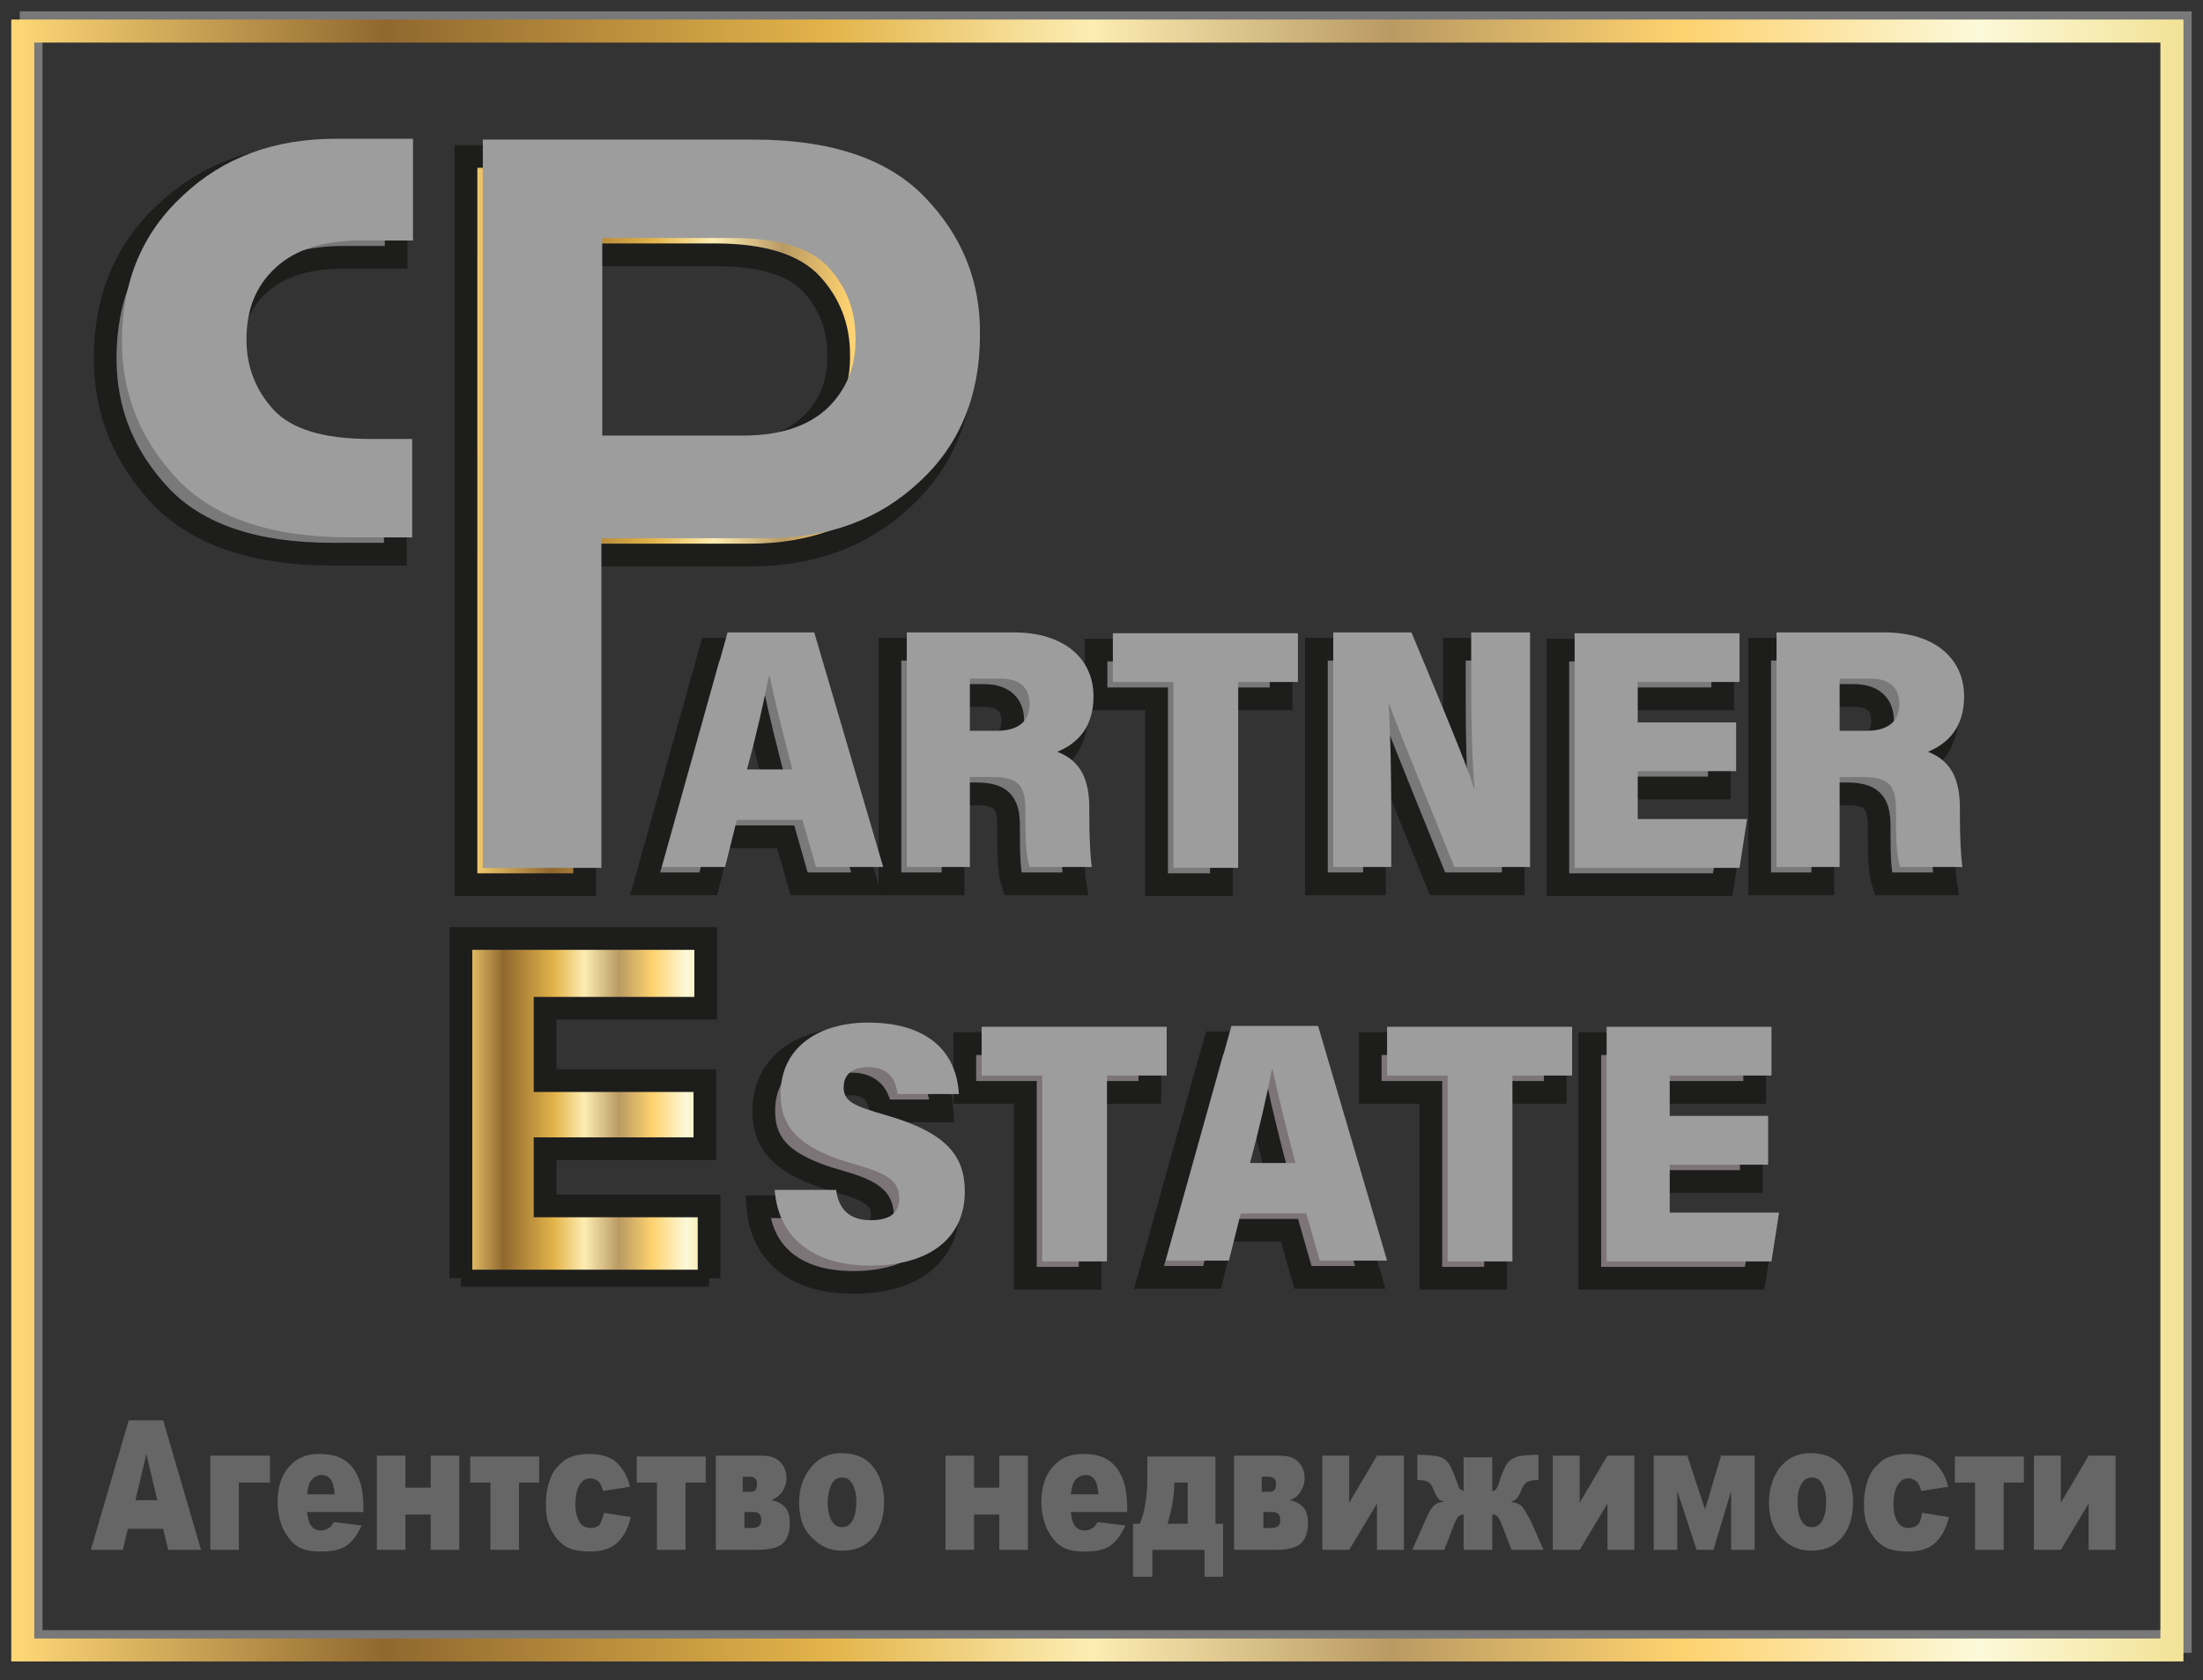 <?xml version="1.0" encoding="UTF-8"?> <svg xmlns="http://www.w3.org/2000/svg" width="97" height="74" viewBox="0 0 97 74" fill="none"><rect x="0" y="0" width="97" height="74" fill="#333333" stroke="none"/><path d="M96 1H1.37V72.296H96V1Z" stroke="#797979" stroke-miterlimit="10"></path><path d="M20.296 56.296V41.333H31.074V44.407H24V47.593H31.037V50.593H24V53.111H31.222V56.296" fill="url(#paint0_linear_8_47)"></path><path d="M20.296 56.296V41.333H31.074V44.407H24V47.593H31.037V50.593H24V53.111H31.222V56.296" stroke="#1D1D1C" stroke-miterlimit="10"></path><path d="M40 9.444C38.37 7.741 35.852 6.889 32.444 6.889H20.518V29.482V38.963H25.741V29.482V24.444H33C35.741 24.444 37.963 23.63 39.741 21.963C41.519 20.333 42.407 18.148 42.407 15.518C42.444 13.148 41.63 11.148 40 9.444ZM35.667 18.741C34.815 19.518 33.593 19.926 31.963 19.926H25.778V11.222H31.481C33.556 11.222 34.963 11.667 35.741 12.518C36.519 13.37 36.926 14.407 36.926 15.593C36.963 16.889 36.519 17.926 35.667 18.741Z" fill="url(#paint1_linear_8_47)" stroke="#1D1D1C" stroke-miterlimit="10"></path><path d="M4.63 15.778C4.63 18.111 5.444 20.111 7.074 21.852C8.704 23.556 11.222 24.407 14.63 24.407H17.407V20.074H15.556C13.482 20.074 12.074 19.63 11.296 18.778C10.518 17.926 10.111 16.889 10.111 15.704C10.111 14.37 10.518 13.333 11.407 12.518C12.259 11.741 13.482 11.333 15.111 11.333H17.444V6.852H14.074C11.333 6.852 9.111 7.667 7.333 9.333C5.518 11 4.63 13.148 4.63 15.778Z" fill="#797979" stroke="#1D1D1C" stroke-miterlimit="10"></path><path d="M31.704 36.852L31.185 38.926H28.407L31.296 28.593H35.111L38.148 38.926H35.185L34.593 36.852H31.704ZM34.148 34.63C33.741 33.074 33.37 31.593 33.148 30.518H33.111C32.889 31.667 32.556 33.148 32.148 34.63H34.148Z" fill="#797979" stroke="#1D1D1C" stroke-miterlimit="10"></path><path d="M41.963 34.963V38.926H39.185V28.593H43.889C46.148 28.593 47.407 29.778 47.407 31.407C47.407 32.778 46.704 33.481 45.815 33.852C46.889 34.259 47.222 35.148 47.222 36.333V36.667C47.222 37.519 47.259 38.444 47.333 38.926H44.593C44.444 38.481 44.407 37.852 44.407 36.667V36.37C44.407 35.296 44.037 34.963 42.963 34.963H41.963ZM41.963 32.926H43.148C44 32.926 44.593 32.593 44.593 31.741C44.593 30.926 44.037 30.63 43.333 30.63H41.963V32.926Z" fill="#797979" stroke="#1D1D1C" stroke-miterlimit="10"></path><path d="M50.926 30.778H48.259V28.63H56.407V30.778H53.778V38.963H50.926V30.778Z" fill="#797979" stroke="#1D1D1C" stroke-miterlimit="10"></path><path d="M57.963 38.926V28.593H61.407C63.593 33.815 64.037 35 64.148 35.444H64.185C64.074 34.222 64.037 32.481 64.037 30.852V28.593H66.63V38.926H63.296C60.926 33.074 60.556 32.148 60.444 31.778H60.407C60.481 33.074 60.519 34.852 60.519 36.63V38.926H57.963Z" fill="#797979" stroke="#1D1D1C" stroke-miterlimit="10"></path><path d="M75.704 34.704H71.37V36.815H76.185L75.852 38.963H68.593V28.63H75.852V30.778H71.37V32.556H75.704V34.704Z" fill="#797979" stroke="#1D1D1C" stroke-miterlimit="10"></path><path d="M80.259 34.963V38.926H77.481V28.593H82.222C84.481 28.593 85.741 29.778 85.741 31.407C85.741 32.778 85.037 33.481 84.148 33.852C85.222 34.259 85.555 35.148 85.555 36.333V36.667C85.555 37.519 85.593 38.444 85.667 38.926H82.926C82.778 38.481 82.741 37.852 82.741 36.667V36.37C82.741 35.296 82.37 34.963 81.296 34.963H80.259ZM80.259 32.926H81.444C82.296 32.926 82.889 32.593 82.889 31.741C82.889 30.926 82.333 30.63 81.63 30.63H80.259V32.926Z" fill="#797979" stroke="#1D1D1C" stroke-miterlimit="10"></path><path d="M36.074 53.148C36.185 54 36.667 54.481 37.593 54.481C38.556 54.481 38.852 54.074 38.852 53.519C38.852 52.778 38.37 52.444 36.963 52.037C34.407 51.333 33.63 50.37 33.63 48.926C33.63 46.852 35.333 45.778 37.481 45.778C40.037 45.778 41.37 47 41.481 48.926H38.778C38.704 48.296 38.407 47.741 37.481 47.741C36.778 47.741 36.407 48.074 36.407 48.63C36.407 49.259 36.852 49.444 38.259 49.852C40.963 50.63 41.741 51.667 41.741 53.222C41.741 55.185 40.296 56.481 37.556 56.481C35 56.481 33.519 55.185 33.37 53.148H36.074Z" fill="#7C7477" stroke="#1D1D1B" stroke-miterlimit="10"></path><path d="M45.148 48.111H42.481V45.963H50.63V48.111H48V56.296H45.148V48.111Z" fill="#7C7477" stroke="#1D1D1B" stroke-miterlimit="10"></path><path d="M53.889 54.185L53.37 56.259H50.593L53.481 45.926H57.296L60.333 56.259H57.37L56.778 54.185H53.889ZM56.296 51.963C55.889 50.407 55.519 48.926 55.296 47.852H55.259C55.037 49 54.704 50.481 54.296 51.963H56.296Z" fill="#7C7477" stroke="#1D1D1B" stroke-miterlimit="10"></path><path d="M63 48.111H60.333V45.963H68.481V48.111H65.852V56.296H63V48.111Z" fill="#7C7477" stroke="#1D1D1B" stroke-miterlimit="10"></path><path d="M77.111 52.037H72.778V54.148H77.593L77.259 56.296H70V45.963H77.259V48.111H72.778V49.889H77.111V52.037Z" fill="#7C7477" stroke="#1D1D1B" stroke-miterlimit="10"></path><path d="M95.63 1.37H1V72.667H95.63V1.37Z" stroke="url(#paint2_linear_8_47)" stroke-miterlimit="10"></path><path d="M95.63 1.37H1V72.667H95.63V1.37Z" stroke="url(#paint3_linear_8_47)" stroke-miterlimit="10"></path><path d="M7.185 67.333H5.63L5.407 68.259H4L5.667 62.556H7.185L8.852 68.259H7.407L7.185 67.333ZM6.926 66.074L6.444 64.037L5.963 66.074H6.926Z" fill="#666666"></path><path d="M11.889 65.296H10.518V68.259H9.259V64.111H11.889V65.296Z" fill="#666666"></path><path d="M16 66.593H13.518C13.556 66.852 13.592 67.037 13.667 67.148C13.778 67.333 13.926 67.407 14.148 67.407C14.259 67.407 14.37 67.37 14.481 67.296C14.556 67.259 14.63 67.148 14.704 67.037L15.926 67.185C15.741 67.593 15.518 67.889 15.259 68.074C15 68.259 14.63 68.333 14.111 68.333C13.667 68.333 13.333 68.259 13.111 68.111C12.852 67.963 12.667 67.704 12.481 67.37C12.333 67.037 12.222 66.63 12.222 66.185C12.222 65.556 12.37 65 12.704 64.63C13.037 64.222 13.481 64.037 14.037 64.037C14.518 64.037 14.852 64.111 15.148 64.296C15.444 64.481 15.63 64.741 15.778 65.074C15.926 65.407 16 65.852 16 66.407V66.593ZM14.741 65.815C14.704 65.519 14.667 65.296 14.556 65.148C14.444 65 14.296 64.963 14.148 64.963C13.963 64.963 13.778 65.074 13.667 65.259C13.592 65.37 13.556 65.556 13.518 65.815H14.741Z" fill="#666666"></path><path d="M20.222 68.259H18.963V66.704H17.852V68.259H16.593V64.111H17.852V65.519H18.963V64.111H20.222V68.259Z" fill="#666666"></path><path d="M23.741 65.296H22.852V68.259H21.593V65.296H20.704V64.148H23.741V65.296Z" fill="#666666"></path><path d="M26.593 66.63L27.778 66.815C27.704 67.111 27.593 67.407 27.444 67.63C27.296 67.852 27.111 68.037 26.889 68.148C26.667 68.259 26.37 68.333 26 68.333C25.667 68.333 25.37 68.296 25.148 68.222C24.926 68.148 24.741 68 24.555 67.815C24.407 67.63 24.259 67.407 24.185 67.185C24.074 66.926 24.037 66.63 24.037 66.222C24.037 65.815 24.111 65.444 24.222 65.148C24.296 64.926 24.407 64.741 24.555 64.593C24.704 64.444 24.852 64.296 25 64.222C25.259 64.111 25.555 64.037 25.926 64.037C26.444 64.037 26.852 64.148 27.148 64.407C27.407 64.667 27.63 65 27.741 65.481L26.555 65.667C26.518 65.481 26.444 65.37 26.37 65.259C26.259 65.185 26.148 65.111 26 65.111C25.778 65.111 25.63 65.222 25.518 65.407C25.407 65.593 25.333 65.889 25.333 66.259C25.333 66.593 25.407 66.852 25.518 67.037C25.63 67.222 25.815 67.296 26 67.296C26.148 67.296 26.296 67.259 26.407 67.148C26.444 67.037 26.555 66.852 26.593 66.63Z" fill="#666666"></path><path d="M31.074 65.296H30.185V68.259H28.926V65.296H28.037V64.148H31.074V65.296Z" fill="#666666"></path><path d="M33.963 66.074C34.222 66.111 34.407 66.222 34.556 66.37C34.704 66.519 34.778 66.778 34.778 67.074C34.778 67.481 34.667 67.778 34.481 67.963C34.296 68.148 33.926 68.259 33.37 68.259H31.518V64.111H33.519C33.889 64.111 34.148 64.185 34.333 64.37C34.519 64.556 34.63 64.778 34.63 65.111C34.63 65.333 34.556 65.519 34.444 65.704C34.296 65.889 34.148 66 33.963 66.074ZM32.741 65.704H33.037C33.259 65.704 33.333 65.593 33.333 65.333C33.333 65.148 33.222 65.037 33 65.037H32.704V65.704H32.741ZM32.741 67.296H33.148C33.259 67.296 33.333 67.259 33.407 67.222C33.481 67.148 33.519 67.074 33.519 66.963C33.519 66.704 33.407 66.593 33.185 66.593H32.778V67.296H32.741Z" fill="#666666"></path><path d="M35.185 66.185C35.185 65.556 35.37 65.037 35.704 64.63C36.037 64.222 36.481 64 37.037 64C37.704 64 38.185 64.222 38.519 64.704C38.778 65.074 38.926 65.556 38.926 66.148C38.926 66.778 38.778 67.296 38.444 67.704C38.111 68.111 37.667 68.296 37.074 68.296C36.556 68.296 36.148 68.111 35.815 67.778C35.407 67.445 35.185 66.889 35.185 66.185ZM36.444 66.185C36.444 66.556 36.519 66.815 36.63 67C36.741 67.185 36.889 67.259 37.074 67.259C37.259 67.259 37.407 67.185 37.518 67C37.63 66.815 37.704 66.556 37.704 66.148C37.704 65.778 37.63 65.519 37.518 65.333C37.407 65.148 37.259 65.074 37.074 65.074C36.889 65.074 36.741 65.148 36.63 65.333C36.519 65.556 36.444 65.852 36.444 66.185Z" fill="#666666"></path><path d="M45.259 68.259H44V66.704H42.889V68.259H41.63V64.111H42.889V65.519H44V64.111H45.259V68.259Z" fill="#666666"></path><path d="M49.63 66.593H47.148C47.185 66.852 47.222 67.037 47.296 67.148C47.407 67.333 47.556 67.407 47.778 67.407C47.889 67.407 48 67.37 48.111 67.296C48.185 67.259 48.259 67.148 48.333 67.037L49.556 67.185C49.37 67.593 49.148 67.889 48.889 68.074C48.63 68.259 48.259 68.333 47.741 68.333C47.296 68.333 46.963 68.259 46.741 68.111C46.481 67.963 46.296 67.704 46.111 67.37C45.963 67.037 45.852 66.63 45.852 66.185C45.852 65.556 46 65 46.333 64.63C46.667 64.222 47.111 64.037 47.667 64.037C48.148 64.037 48.481 64.111 48.778 64.296C49.074 64.481 49.259 64.741 49.407 65.074C49.556 65.407 49.63 65.852 49.63 66.407V66.593ZM48.37 65.815C48.333 65.519 48.296 65.296 48.185 65.148C48.074 65 47.926 64.963 47.778 64.963C47.593 64.963 47.407 65.074 47.296 65.259C47.222 65.37 47.185 65.556 47.148 65.815H48.37Z" fill="#666666"></path><path d="M53.889 69.444H53.037V68.259H50.741V69.444H49.889V67.111H50.185C50.407 66.593 50.518 65.926 50.518 65.074V64.148H53.518V67.111H53.852V69.444H53.889ZM52.296 67.111V65.296H51.704V65.333C51.704 65.926 51.593 66.481 51.407 67.111H52.296Z" fill="#666666"></path><path d="M56.778 66.074C57.037 66.111 57.222 66.222 57.37 66.37C57.519 66.519 57.593 66.778 57.593 67.074C57.593 67.481 57.481 67.778 57.296 67.963C57.111 68.148 56.741 68.259 56.185 68.259H54.333V64.111H56.333C56.704 64.111 56.963 64.185 57.148 64.37C57.333 64.556 57.444 64.778 57.444 65.111C57.444 65.333 57.37 65.519 57.259 65.704C57.148 65.889 57 66 56.778 66.074ZM55.593 65.704H55.889C56.111 65.704 56.185 65.593 56.185 65.333C56.185 65.148 56.074 65.037 55.852 65.037H55.556V65.704H55.593ZM55.593 67.296H56C56.111 67.296 56.185 67.259 56.259 67.222C56.333 67.185 56.37 67.074 56.37 66.963C56.37 66.704 56.259 66.593 56.037 66.593H55.63V67.296H55.593Z" fill="#666666"></path><path d="M61.815 68.259H60.63V66.222L59.407 68.259H58.222V64.111H59.407V66.185L60.63 64.111H61.815V68.259Z" fill="#666666"></path><path d="M67.963 68.259H66.555L66.111 67.111C66.037 66.926 65.963 66.815 65.926 66.778C65.889 66.741 65.815 66.704 65.704 66.704V68.259H64.444V66.704C64.333 66.704 64.296 66.741 64.222 66.778C64.185 66.815 64.111 66.926 64.037 67.111L63.593 68.259H62.185L62.741 67C62.889 66.667 63 66.445 63.111 66.333C63.222 66.222 63.37 66.148 63.593 66.148C63.481 66.111 63.407 66.074 63.333 66C63.259 65.926 63.185 65.778 63.111 65.593C63.037 65.407 62.963 65.296 62.852 65.259C62.778 65.222 62.63 65.185 62.444 65.185H62.407V64.074C62.815 64.074 63.148 64.111 63.333 64.148C63.519 64.185 63.667 64.296 63.778 64.445C63.889 64.593 63.963 64.778 64.074 65.074C64.185 65.333 64.222 65.519 64.259 65.556C64.296 65.593 64.37 65.63 64.444 65.667V64.185H65.704V65.667C65.815 65.667 65.852 65.63 65.889 65.556C65.926 65.519 66 65.333 66.074 65.074C66.185 64.815 66.259 64.593 66.37 64.445C66.481 64.296 66.63 64.222 66.815 64.148C67 64.111 67.296 64.074 67.741 64.074V65.185H67.667C67.481 65.185 67.37 65.222 67.259 65.259C67.185 65.296 67.074 65.407 67 65.593C66.926 65.778 66.852 65.926 66.778 66C66.704 66.074 66.63 66.111 66.519 66.148C66.741 66.185 66.889 66.222 67 66.333C67.111 66.445 67.222 66.667 67.407 67L67.963 68.259Z" fill="#666666"></path><path d="M71.963 68.259H70.778V66.222L69.555 68.259H68.37V64.111H69.555V66.185L70.778 64.111H71.963V68.259Z" fill="#666666"></path><path d="M77.259 68.259H76.222V65.667L75.445 68.259H74.704L73.852 65.667V68.259H72.815V64.111H74.296L75.074 66.481L75.778 64.111H77.259V68.259Z" fill="#666666"></path><path d="M77.889 66.185C77.889 65.556 78.074 65.037 78.37 64.63C78.704 64.222 79.148 64 79.704 64C80.37 64 80.852 64.222 81.185 64.704C81.444 65.074 81.593 65.556 81.593 66.148C81.593 66.778 81.444 67.296 81.111 67.704C80.778 68.111 80.333 68.296 79.741 68.296C79.222 68.296 78.815 68.111 78.481 67.778C78.111 67.445 77.889 66.889 77.889 66.185ZM79.148 66.185C79.148 66.556 79.222 66.815 79.333 67C79.444 67.185 79.593 67.259 79.778 67.259C79.963 67.259 80.111 67.185 80.222 67C80.333 66.815 80.407 66.556 80.407 66.148C80.407 65.778 80.333 65.519 80.222 65.333C80.111 65.148 79.963 65.074 79.778 65.074C79.593 65.074 79.444 65.148 79.333 65.333C79.185 65.556 79.148 65.852 79.148 66.185Z" fill="#666666"></path><path d="M84.63 66.63L85.815 66.815C85.741 67.111 85.63 67.407 85.481 67.63C85.333 67.852 85.148 68.037 84.926 68.148C84.704 68.259 84.407 68.333 84.037 68.333C83.704 68.333 83.407 68.296 83.185 68.222C82.963 68.148 82.778 68 82.593 67.815C82.444 67.63 82.296 67.407 82.222 67.185C82.111 66.926 82.074 66.63 82.074 66.222C82.074 65.815 82.148 65.444 82.259 65.148C82.333 64.926 82.444 64.741 82.593 64.593C82.741 64.444 82.889 64.296 83.037 64.222C83.296 64.111 83.593 64.037 83.963 64.037C84.481 64.037 84.889 64.148 85.185 64.407C85.444 64.667 85.667 65 85.778 65.481L84.593 65.667C84.555 65.481 84.481 65.37 84.407 65.259C84.296 65.185 84.185 65.111 84.037 65.111C83.815 65.111 83.667 65.222 83.555 65.407C83.444 65.593 83.37 65.889 83.37 66.259C83.37 66.593 83.444 66.852 83.555 67.037C83.667 67.222 83.852 67.296 84.037 67.296C84.185 67.296 84.333 67.259 84.444 67.148C84.555 67.037 84.593 66.852 84.63 66.63Z" fill="#666666"></path><path d="M89.111 65.296H88.222V68.259H86.963V65.296H86.074V64.148H89.111V65.296Z" fill="#666666"></path><path d="M93.148 68.259H91.963V66.222L90.741 68.259H89.555V64.111H90.741V66.185L91.963 64.111H93.148V68.259Z" fill="#666666"></path><path d="M40.741 8.704C39.111 7 36.593 6.148 33.185 6.148H21.259V28.741V38.222H26.481V28.741V23.704H33.741C36.481 23.704 38.704 22.889 40.481 21.222C42.259 19.593 43.148 17.407 43.148 14.778C43.185 12.407 42.37 10.407 40.741 8.704ZM36.407 18C35.556 18.778 34.333 19.185 32.704 19.185H26.518V10.482H32.222C34.296 10.482 35.704 10.926 36.481 11.778C37.259 12.63 37.667 13.667 37.667 14.852C37.704 16.148 37.259 17.185 36.407 18Z" fill="#9D9D9D"></path><path d="M5.37 15.037C5.37 17.37 6.185 19.37 7.815 21.111C9.444 22.815 11.963 23.667 15.37 23.667H18.148V19.333H16.296C14.222 19.333 12.815 18.889 12.037 18.037C11.259 17.185 10.852 16.148 10.852 14.963C10.852 13.63 11.259 12.593 12.148 11.778C13 11 14.222 10.593 15.852 10.593H18.185V6.111H14.815C12.074 6.111 9.852 6.926 8.074 8.593C6.259 10.259 5.37 12.407 5.37 15.037Z" fill="#9D9D9D"></path><path d="M32.444 36.111L31.926 38.185H29.148L32.037 27.852H35.852L38.889 38.185H35.926L35.333 36.111H32.444ZM34.889 33.889C34.481 32.333 34.111 30.852 33.889 29.778H33.852C33.63 30.926 33.296 32.407 32.889 33.889H34.889Z" fill="#9D9D9D"></path><path d="M42.704 34.222V38.185H39.926V27.852H44.63C46.889 27.852 48.148 29.037 48.148 30.667C48.148 32.037 47.444 32.741 46.556 33.111C47.63 33.519 47.963 34.407 47.963 35.593V35.926C47.963 36.778 48 37.704 48.074 38.185H45.333C45.185 37.741 45.148 37.111 45.148 35.926V35.63C45.148 34.556 44.778 34.222 43.704 34.222H42.704ZM42.704 32.185H43.889C44.741 32.185 45.333 31.852 45.333 31C45.333 30.185 44.778 29.889 44.074 29.889H42.704V32.185Z" fill="#9D9D9D"></path><path d="M51.667 30.037H49V27.889H57.148V30.037H54.519V38.222H51.667V30.037Z" fill="#9D9D9D"></path><path d="M58.704 38.185V27.852H62.148C64.333 33.074 64.778 34.259 64.889 34.704H64.926C64.815 33.481 64.778 31.741 64.778 30.111V27.852H67.37V38.185H64.037C61.667 32.333 61.296 31.407 61.185 31.037H61.148C61.222 32.333 61.259 34.111 61.259 35.889V38.185H58.704Z" fill="#9D9D9D"></path><path d="M76.444 33.963H72.111V36.074H76.926L76.593 38.222H69.333V27.889H76.593V30.037H72.111V31.815H76.444V33.963Z" fill="#9D9D9D"></path><path d="M81 34.222V38.185H78.222V27.852H82.963C85.222 27.852 86.481 29.037 86.481 30.667C86.481 32.037 85.778 32.741 84.889 33.111C85.963 33.519 86.296 34.407 86.296 35.593V35.926C86.296 36.778 86.333 37.704 86.407 38.185H83.667C83.519 37.741 83.481 37.111 83.481 35.926V35.63C83.481 34.556 83.111 34.222 82.037 34.222H81ZM81 32.185H82.185C83.037 32.185 83.63 31.852 83.63 31C83.63 30.185 83.074 29.889 82.37 29.889H81V32.185Z" fill="#9D9D9D"></path><path d="M36.815 52.407C36.926 53.259 37.407 53.741 38.333 53.741C39.296 53.741 39.593 53.333 39.593 52.778C39.593 52.037 39.111 51.704 37.704 51.296C35.148 50.593 34.37 49.63 34.37 48.185C34.37 46.111 36.074 45.037 38.222 45.037C40.778 45.037 42.111 46.259 42.222 48.185H39.519C39.444 47.556 39.148 47 38.222 47C37.519 47 37.148 47.333 37.148 47.889C37.148 48.519 37.593 48.704 39 49.111C41.704 49.889 42.481 50.926 42.481 52.481C42.481 54.444 41.037 55.741 38.296 55.741C35.741 55.741 34.259 54.444 34.111 52.407H36.815Z" fill="#9D9D9D"></path><path d="M45.889 47.37H43.222V45.222H51.37V47.37H48.741V55.556H45.889V47.37Z" fill="#9D9D9D"></path><path d="M54.63 53.444L54.111 55.519H51.333L54.222 45.185H58.037L61.074 55.519H58.111L57.519 53.444H54.63ZM57.037 51.222C56.63 49.667 56.259 48.185 56.037 47.111H56C55.778 48.259 55.444 49.741 55.037 51.222H57.037Z" fill="#9D9D9D"></path><path d="M63.741 47.37H61.074V45.222H69.222V47.37H66.593V55.556H63.741V47.37Z" fill="#9D9D9D"></path><path d="M77.852 51.296H73.519V53.407H78.333L78 55.556H70.741V45.222H78V47.37H73.519V49.148H77.852V51.296Z" fill="#9D9D9D"></path><path d="M20.296 56.296H31.222" stroke="#1D1D1C" stroke-width="0.75" stroke-miterlimit="10"></path><defs><linearGradient id="paint0_linear_8_47" x1="20.308" y1="48.818" x2="31.223" y2="48.818" gradientUnits="userSpaceOnUse"><stop stop-color="#FDD676"></stop><stop offset="0.17" stop-color="#90682F"></stop><stop offset="0.376" stop-color="#E3B44A"></stop><stop offset="0.497" stop-color="#FDEDB3"></stop><stop offset="0.636" stop-color="#B99A62"></stop><stop offset="0.77" stop-color="#FDD16E"></stop><stop offset="0.909" stop-color="#FCF9DA"></stop><stop offset="1" stop-color="#F3E398"></stop></linearGradient><linearGradient id="paint1_linear_8_47" x1="20.523" y1="22.896" x2="42.452" y2="22.896" gradientUnits="userSpaceOnUse"><stop stop-color="#FDD676"></stop><stop offset="0.17" stop-color="#90682F"></stop><stop offset="0.376" stop-color="#E3B44A"></stop><stop offset="0.497" stop-color="#FDEDB3"></stop><stop offset="0.636" stop-color="#B99A62"></stop><stop offset="0.77" stop-color="#FDD16E"></stop><stop offset="0.909" stop-color="#FCF9DA"></stop><stop offset="1" stop-color="#F3E398"></stop></linearGradient><linearGradient id="paint2_linear_8_47" x1="0.809" y1="37.017" x2="95.802" y2="37.017" gradientUnits="userSpaceOnUse"><stop stop-color="#FDD676"></stop><stop offset="0.17" stop-color="#90682F"></stop><stop offset="0.376" stop-color="#E3B44A"></stop><stop offset="0.497" stop-color="#FDEDB3"></stop><stop offset="0.636" stop-color="#B99A62"></stop><stop offset="0.77" stop-color="#FDD16E"></stop><stop offset="0.909" stop-color="#FCF9DA"></stop><stop offset="1" stop-color="#F3E398"></stop></linearGradient><linearGradient id="paint3_linear_8_47" x1="0.809" y1="37.017" x2="95.802" y2="37.017" gradientUnits="userSpaceOnUse"><stop stop-color="#FDD676"></stop><stop offset="0.17" stop-color="#90682F"></stop><stop offset="0.376" stop-color="#E3B44A"></stop><stop offset="0.497" stop-color="#FDEDB3"></stop><stop offset="0.636" stop-color="#B99A62"></stop><stop offset="0.77" stop-color="#FDD16E"></stop><stop offset="0.909" stop-color="#FCF9DA"></stop><stop offset="1" stop-color="#F3E398"></stop></linearGradient></defs></svg> 